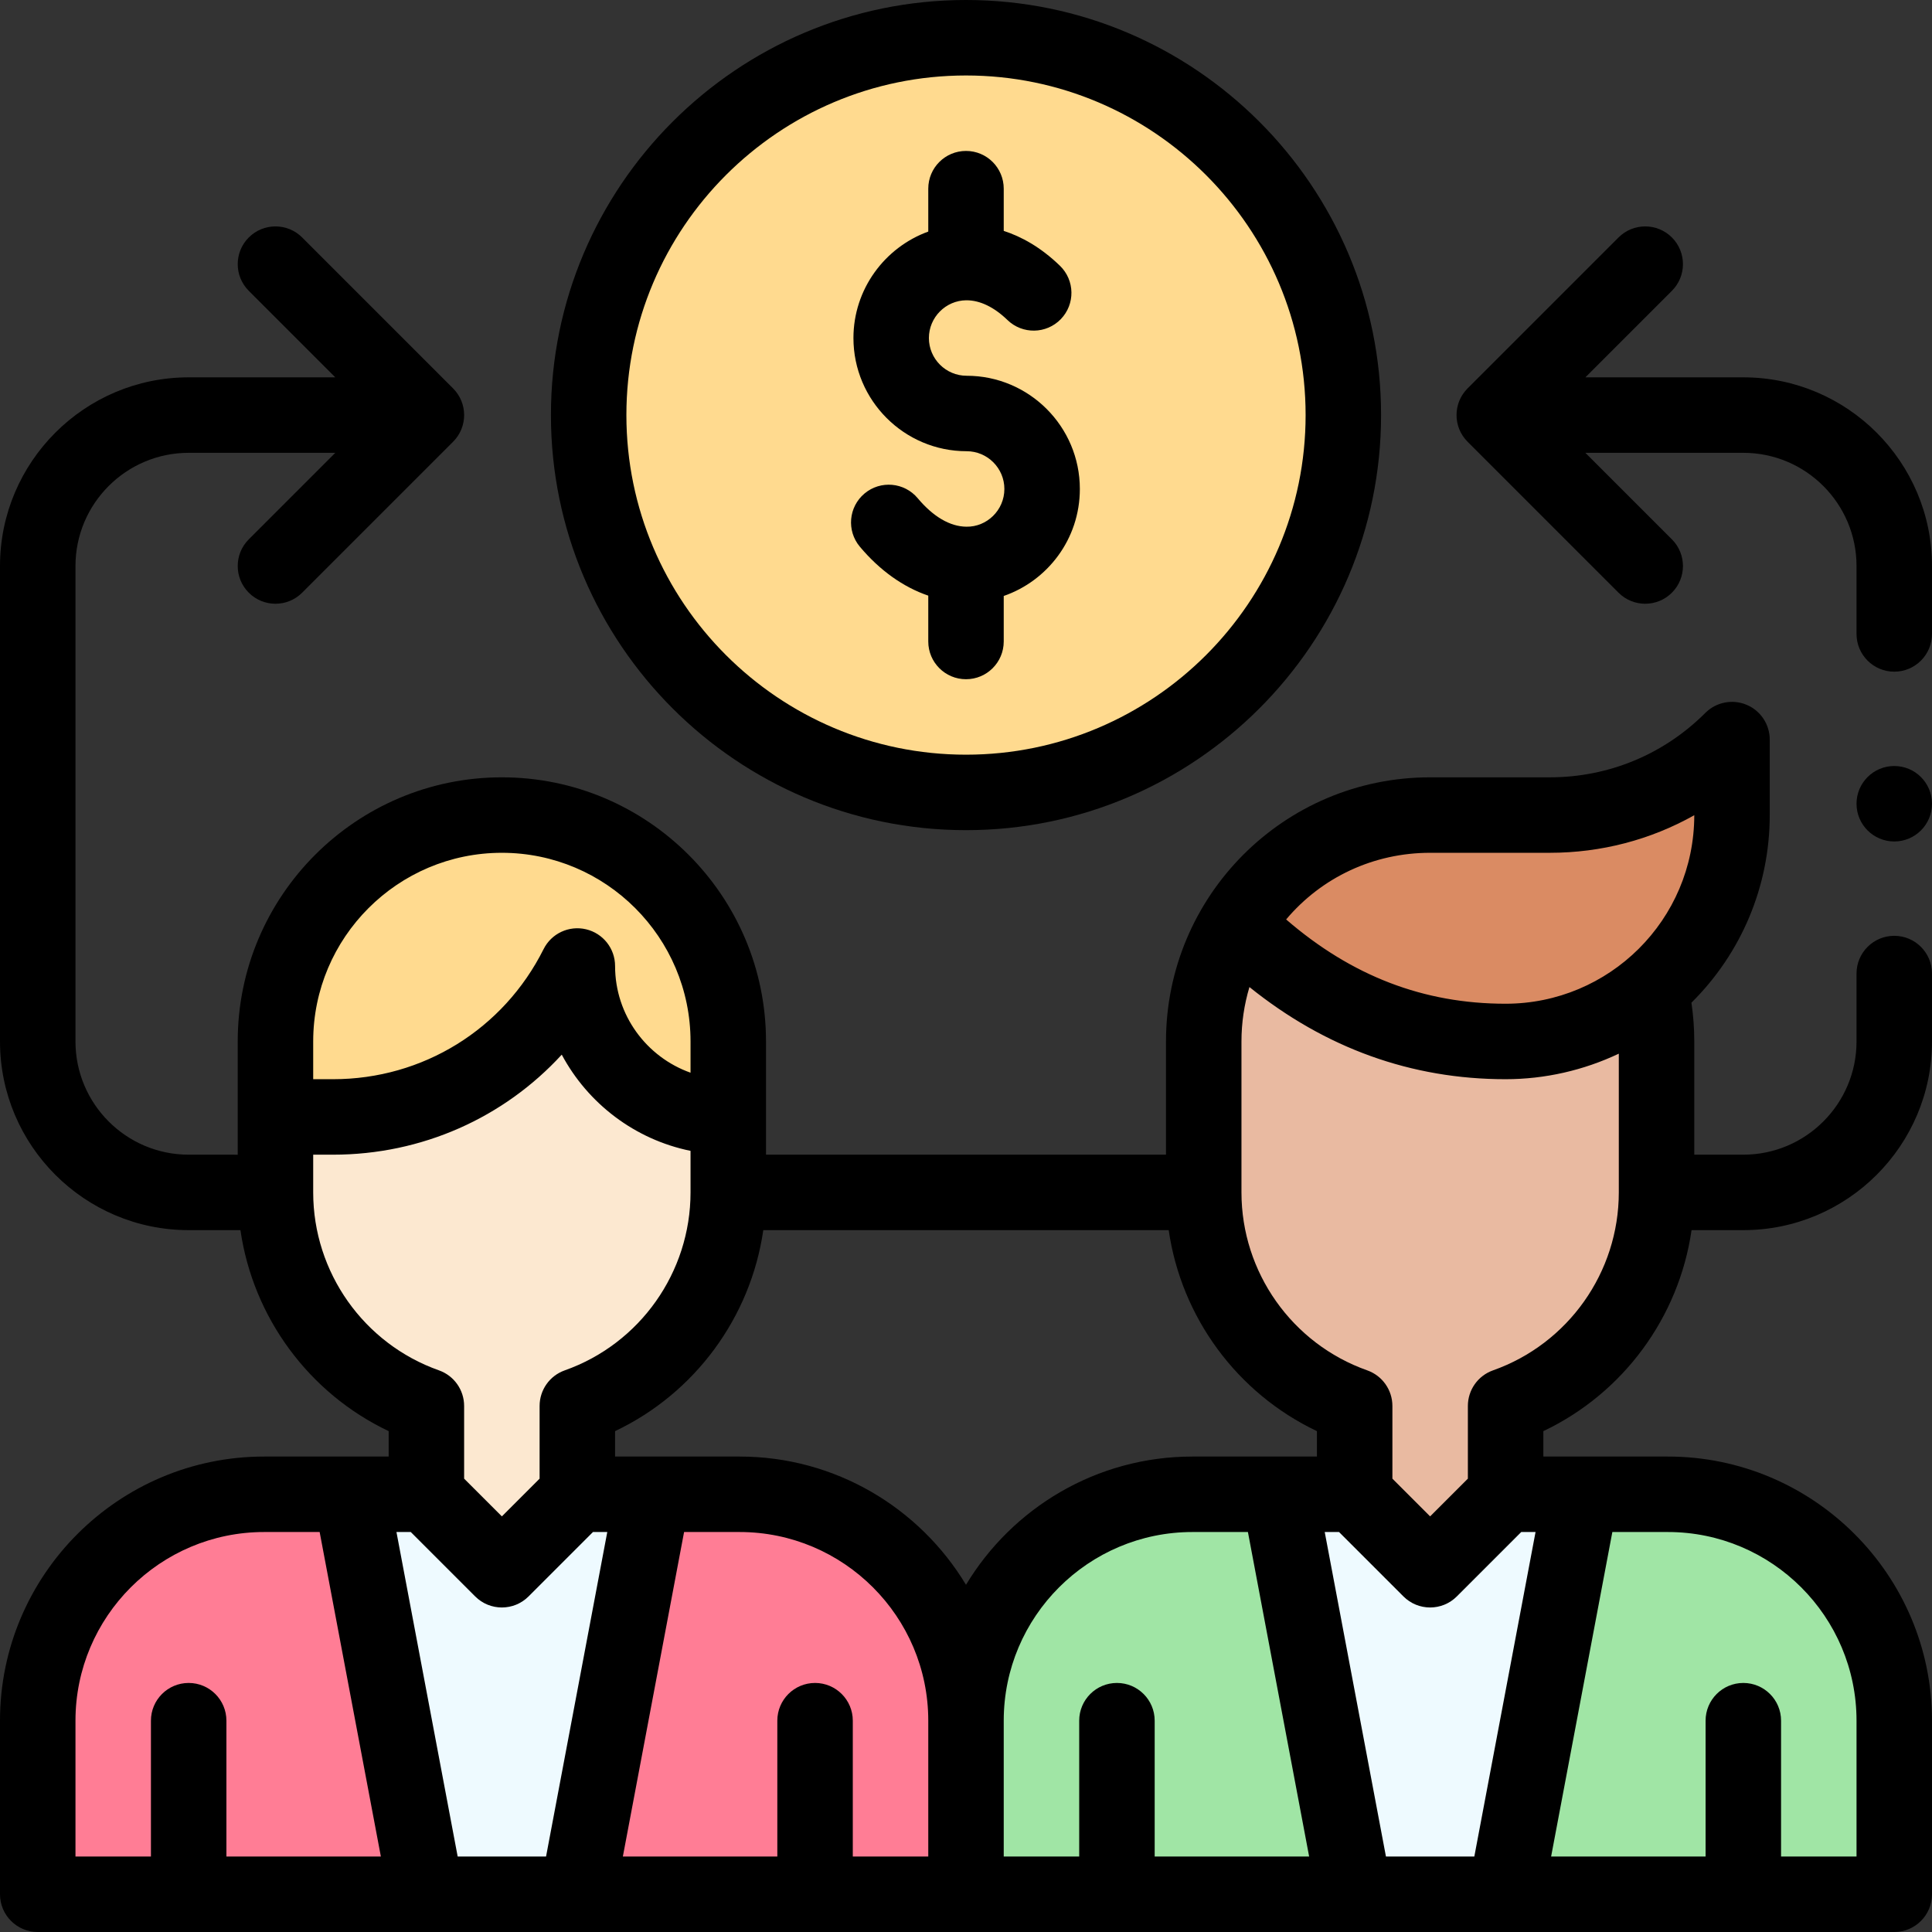 <svg width="138" height="138" viewBox="0 0 138 138" fill="none" xmlns="http://www.w3.org/2000/svg">
<rect x="0" y="0" width="138" height="138" fill="#333333" stroke="none"/>
<g clip-path="url(#clip0_66_891)">
<path d="M91.371 106.734L96.762 135.305H107.543L112.934 106.734H91.371Z" fill="#EEFAFF"/>
<path d="M25.066 106.734L30.457 135.305H41.238L46.629 106.734H25.066Z" fill="#EEFAFF"/>
<path d="M41.238 69L19.676 79.781V85.175C19.676 92.215 24.177 98.204 30.457 100.425V106.734L35.848 112.125L41.238 106.734V100.425C47.518 98.204 52.02 92.212 52.02 85.172V79.781L41.238 69Z" fill="#FCE8D0"/>
<path d="M117.89 70.65L88.301 66.04C86.829 68.477 85.981 71.334 85.981 74.391V85.175C85.981 92.215 90.482 98.204 96.762 100.425V106.734L102.152 112.125L107.543 106.734V100.425C113.823 98.204 118.324 92.212 118.324 85.172V74.391C118.324 73.102 118.173 71.849 117.89 70.65Z" fill="#E9BAA1"/>
<path d="M107.543 135.305L112.934 106.734H119.133C128.065 106.734 135.305 113.974 135.305 122.906V135.305C129.17 135.305 113.827 135.305 107.543 135.305Z" fill="#A0E5A5"/>
<path d="M123.715 52.828V58.219C123.715 67.181 116.45 74.391 107.543 74.391C97.886 74.391 91.635 69.353 88.301 66.04C91.131 61.353 96.277 58.219 102.152 58.219H110.702C115.583 58.219 120.262 56.281 123.715 52.828Z" fill="#DA8B63"/>
<path d="M69 135.305V122.906C69 113.974 76.24 106.734 85.172 106.734H91.371L96.762 135.305C90.474 135.305 75.14 135.305 69 135.305Z" fill="#A0E5A5"/>
<path d="M69 56.602C83.886 56.602 95.953 44.534 95.953 29.648C95.953 14.763 83.886 2.695 69 2.695C54.114 2.695 42.047 14.763 42.047 29.648C42.047 44.534 54.114 56.602 69 56.602Z" fill="#FFDA8F"/>
<path d="M41.238 135.305L46.629 106.734H52.828C61.76 106.734 69 113.974 69 122.906V135.305C62.865 135.305 47.522 135.305 41.238 135.305Z" fill="#FF7D95"/>
<path d="M52.02 74.391V79.781C46.066 79.781 41.238 74.954 41.238 69C37.934 75.606 31.182 79.781 23.794 79.781H19.676V74.391C19.676 65.458 26.915 58.219 35.848 58.219C44.78 58.219 52.02 65.458 52.02 74.391Z" fill="#FFDA8F"/>
<path d="M2.695 135.305V122.906C2.695 113.974 9.935 106.734 18.867 106.734H25.066L30.457 135.305C24.169 135.305 8.835 135.305 2.695 135.305Z" fill="#FF7D95"/>
<path d="M71.695 45.82V42.569C74.801 41.496 77.132 38.527 77.132 34.926C77.132 30.467 73.504 26.84 69.046 26.84C67.559 26.84 66.35 25.631 66.35 24.145C66.35 22.67 67.549 21.461 69.019 21.449C69.025 21.449 69.032 21.449 69.039 21.449C69.999 21.449 71.008 21.936 71.961 22.858C73.031 23.893 74.737 23.865 75.772 22.796C76.808 21.726 76.78 20.02 75.71 18.984C74.327 17.645 72.943 16.897 71.695 16.492V13.477C71.695 11.988 70.489 10.781 69 10.781C67.511 10.781 66.305 11.988 66.305 13.477V16.541C63.194 17.67 60.96 20.66 60.96 24.145C60.96 28.603 64.587 32.23 69.046 32.23C70.532 32.23 71.741 33.44 71.741 34.926C71.741 36.452 70.48 37.65 69.025 37.621C67.858 37.611 66.656 36.907 65.549 35.585C64.592 34.444 62.892 34.294 61.751 35.251C60.611 36.208 60.461 37.907 61.417 39.048C62.842 40.748 64.522 41.938 66.305 42.546V45.82C66.305 47.309 67.512 48.516 69 48.516C70.489 48.516 71.695 47.309 71.695 45.82Z" fill="black"/>
<path d="M98.648 29.648C98.648 13.3 85.348 0 69 0C52.652 0 39.352 13.3 39.352 29.648C39.352 45.997 52.652 59.297 69 59.297C85.348 59.297 98.648 45.997 98.648 29.648ZM44.742 29.648C44.742 16.273 55.624 5.391 69 5.391C82.376 5.391 93.258 16.273 93.258 29.648C93.258 43.024 82.376 53.906 69 53.906C55.624 53.906 44.742 43.024 44.742 29.648Z" fill="black"/>
<path d="M135.305 60.105C136.793 60.105 138 58.899 138 57.41C138 55.922 136.793 54.715 135.305 54.715C133.816 54.715 132.609 55.922 132.609 57.41C132.609 58.899 133.816 60.105 135.305 60.105Z" fill="black"/>
<path d="M124.523 26.953H113.241L119.421 20.773C120.474 19.721 120.474 18.014 119.421 16.961C118.369 15.909 116.662 15.909 115.609 16.961L104.828 27.742C103.775 28.795 103.775 30.502 104.828 31.554L115.609 42.336C116.662 43.388 118.368 43.388 119.421 42.336C120.474 41.283 120.474 39.576 119.421 38.524L113.241 32.344H124.523C128.982 32.344 132.609 35.971 132.609 40.43V45.281C132.609 46.77 133.816 47.977 135.304 47.977C136.793 47.977 138 46.77 138 45.281V40.43C138 32.999 131.954 26.953 124.523 26.953Z" fill="black"/>
<path d="M135.305 66.844C133.816 66.844 132.609 68.051 132.609 69.539V74.391C132.609 78.849 128.982 82.477 124.523 82.477H121.02V74.391C121.02 73.462 120.951 72.535 120.817 71.62C124.386 68.086 126.41 63.29 126.41 58.219V52.828C126.41 51.738 125.753 50.755 124.746 50.338C123.739 49.921 122.58 50.152 121.809 50.922C118.842 53.889 114.897 55.523 110.702 55.523H102.152C91.681 55.523 83.285 64.018 83.285 74.391V82.477H54.715V74.391C54.715 63.987 46.251 55.523 35.848 55.523C25.444 55.523 16.98 63.987 16.98 74.391V82.478L13.477 82.477C9.018 82.477 5.391 78.849 5.391 74.391V40.43C5.391 35.971 9.018 32.344 13.477 32.344H23.95L17.77 38.524C16.717 39.576 16.717 41.283 17.77 42.336C18.823 43.388 20.529 43.388 21.582 42.336L32.363 31.555C33.416 30.502 33.416 28.795 32.363 27.743L21.582 16.961C20.529 15.909 18.823 15.909 17.77 16.961C16.717 18.014 16.717 19.721 17.77 20.773L23.95 26.953H13.477C6.046 26.953 0 32.999 0 40.43V74.391C0 81.822 6.046 87.867 13.476 87.867L17.174 87.866C18.075 94.092 22.052 99.514 27.762 102.224V104.039C25.23 104.039 20.348 104.039 18.867 104.039C8.464 104.039 0 112.503 0 122.906V135.305C0 136.793 1.207 138 2.696 138H135.305C136.794 138 138 136.793 138 135.305V122.906C138 112.503 129.536 104.039 119.133 104.039C117.659 104.039 112.769 104.039 110.239 104.039V102.224C115.948 99.514 119.925 94.094 120.826 87.867H124.523C131.954 87.867 138 81.822 138 74.391V69.539C138 68.051 136.793 66.844 135.305 66.844ZM16.172 132.609V122.906C16.172 121.418 14.965 120.211 13.477 120.211C11.988 120.211 10.781 121.418 10.781 122.906V132.609H5.391V122.906C5.391 115.475 11.436 109.43 18.867 109.43H22.832L27.205 132.609H16.172ZM115.168 109.43H119.133C126.564 109.43 132.609 115.475 132.609 122.906V132.609H127.219V122.906C127.219 121.418 126.012 120.211 124.523 120.211C123.035 120.211 121.828 121.418 121.828 122.906V132.609H110.794L115.168 109.43ZM22.371 74.391C22.371 66.96 28.417 60.914 35.848 60.914C43.279 60.914 49.324 66.96 49.324 74.391V76.622C46.187 75.51 43.934 72.514 43.934 69C43.934 67.75 43.074 66.664 41.858 66.377C40.641 66.09 39.387 66.676 38.828 67.794C35.961 73.525 30.2 77.086 23.794 77.086H22.371V74.391ZM22.371 85.174V82.477H23.794C30.133 82.477 35.992 79.838 40.125 75.332C41.988 78.817 45.34 81.392 49.324 82.204V85.172C49.324 90.875 45.714 95.983 40.34 97.883C39.263 98.264 38.543 99.282 38.543 100.425V105.618L35.848 108.313L33.152 105.618V100.425C33.152 99.283 32.432 98.264 31.356 97.883C25.982 95.983 22.371 90.875 22.371 85.174ZM39.004 132.609H32.691L28.318 109.43H29.341L33.942 114.031C34.468 114.557 35.158 114.82 35.848 114.82C36.537 114.82 37.227 114.557 37.754 114.031L42.355 109.43H43.377L39.004 132.609ZM66.305 132.609H60.914V122.906C60.914 121.418 59.707 120.211 58.219 120.211C56.73 120.211 55.523 121.418 55.523 122.906V132.609H44.49L48.863 109.43H52.828C60.259 109.43 66.305 115.475 66.305 122.906V132.609ZM82.477 132.609V122.906C82.477 121.418 81.27 120.211 79.781 120.211C78.293 120.211 77.086 121.418 77.086 122.906V132.609H71.695V122.906C71.695 115.475 77.741 109.43 85.172 109.43H89.137L93.51 132.609H82.477ZM94.066 104.039C91.539 104.039 86.661 104.039 85.172 104.039C78.316 104.039 72.304 107.716 69 113.2C65.696 107.716 59.684 104.039 52.828 104.039C51.353 104.039 46.464 104.039 43.934 104.039V102.224C49.643 99.514 53.62 94.094 54.521 87.867H83.479C84.379 94.094 88.356 99.513 94.066 102.224V104.039H94.066ZM105.309 132.609H98.996L94.623 109.43H95.645L100.246 114.031C100.773 114.557 101.463 114.82 102.152 114.82C102.842 114.82 103.532 114.557 104.058 114.031L108.66 109.43H109.682L105.309 132.609ZM115.629 85.172C115.629 90.875 112.018 95.983 106.644 97.883C105.568 98.264 104.848 99.282 104.848 100.425V105.618L102.152 108.313L99.457 105.618V100.425C99.457 99.283 98.737 98.264 97.66 97.883C92.286 95.983 88.676 90.875 88.676 85.172V74.391C88.676 73.066 88.87 71.757 89.246 70.504C94.678 74.875 100.817 77.086 107.543 77.086C110.355 77.086 113.118 76.451 115.629 75.262V85.172ZM107.543 71.695C101.7 71.695 96.552 69.722 91.867 65.675C94.407 62.661 98.119 60.914 102.152 60.914H110.702C114.374 60.914 117.903 59.982 121.02 58.23C121.013 65.716 114.938 71.695 107.543 71.695Z" fill="black"/>
</g>
<defs>
<clipPath id="clip0_66_891">
<rect width="138" height="138" fill="white"/>
</clipPath>
</defs>
</svg>
